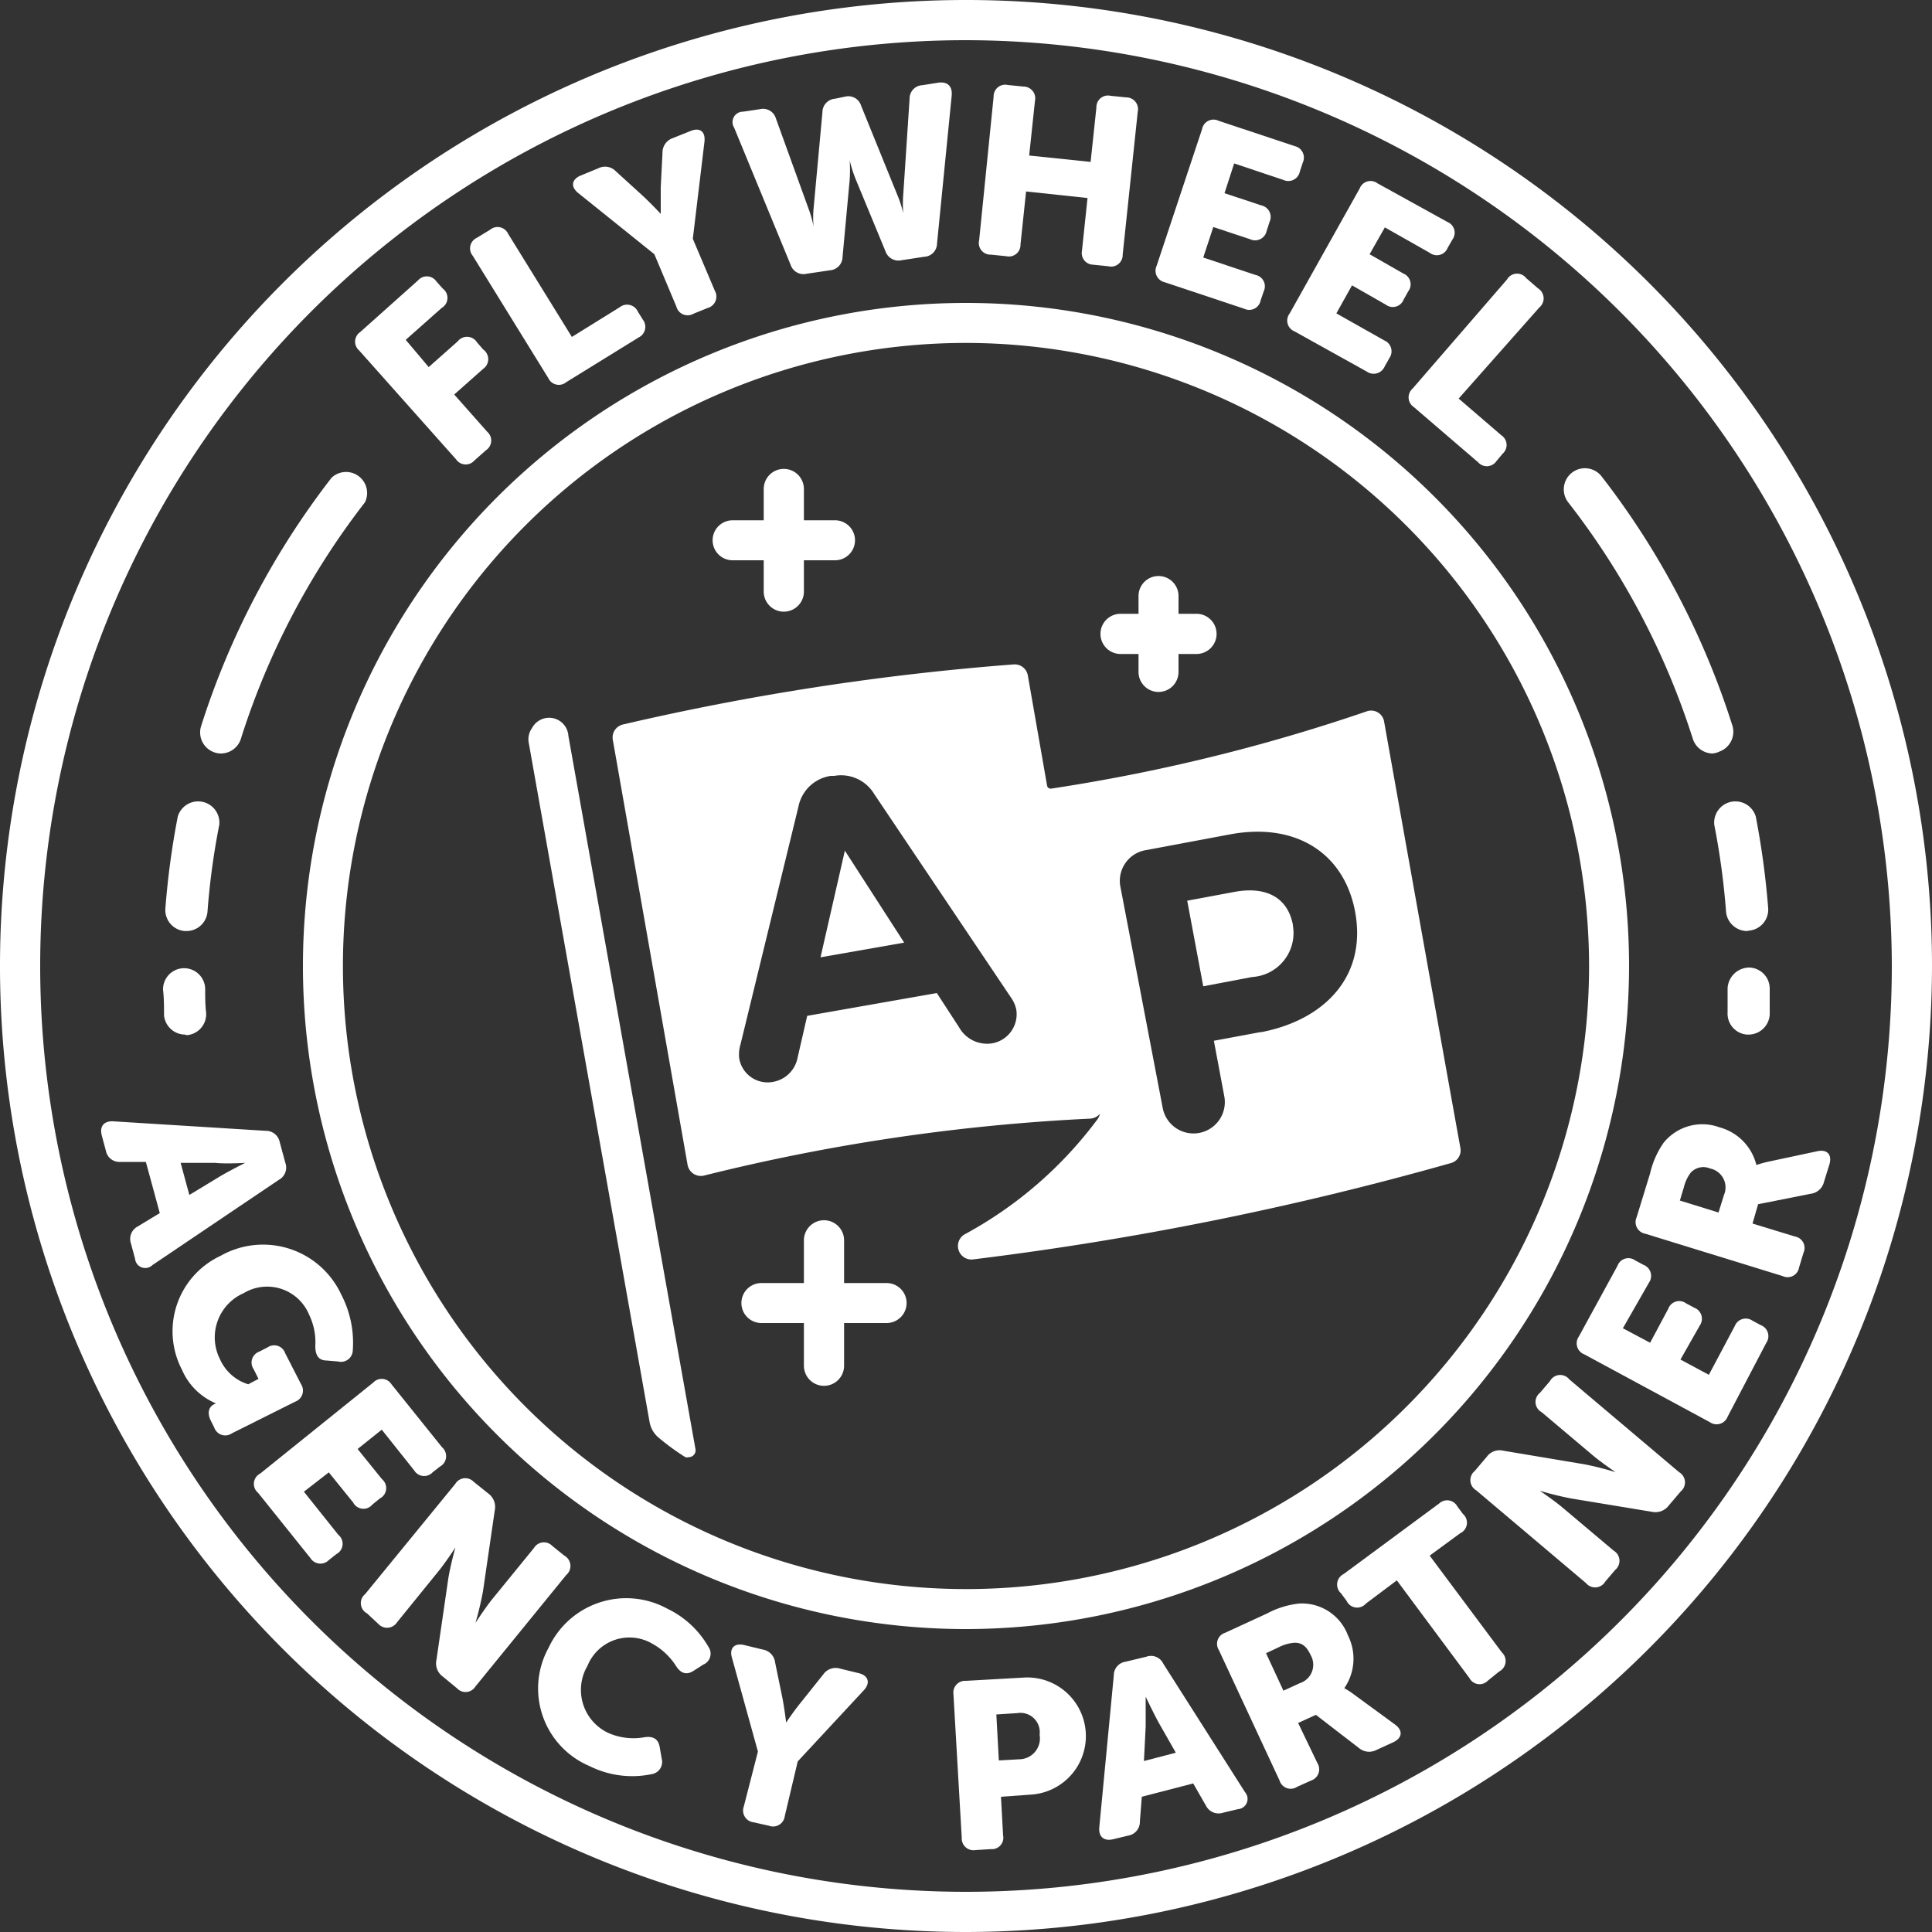 <svg id="Layer_1" data-name="Layer 1" xmlns="http://www.w3.org/2000/svg" viewBox="0 0 100 100"><rect x="0" y="0" width="100" height="100" fill="#333333" stroke="none"/><defs><style>.cls-1{fill:#fff;}</style></defs><path class="cls-1" d="M66.92,47.87c-.27-1.43-1.4-2-3-1.71l-2.47.46.83,4.43,2.53-.48a2.28,2.28,0,0,0,2.11-2.66Z"/><polygon class="cls-1" points="42.47 49.55 46.8 48.79 43.73 44.03 42.47 49.55"/><path class="cls-1" d="M71.64,37.34a.68.68,0,0,0-.9-.52,93.64,93.64,0,0,1-16.34,4,.19.19,0,0,1-.2-.14l-1-5.72a.69.69,0,0,0-.73-.57,134.16,134.16,0,0,0-20.23,3.11.69.69,0,0,0-.52.8l3.87,22a.7.7,0,0,0,.84.55,102.61,102.61,0,0,1,20-2.95.71.71,0,0,0,.5-.25.77.77,0,0,1-.1.25,21,21,0,0,1-6.92,6,.7.7,0,0,0,.43,1.29A164,164,0,0,0,75.1,60.2a.68.68,0,0,0,.49-.78C75,56.17,72.29,41,71.64,37.34ZM51.37,54a1.66,1.66,0,0,1-1.73-.83L48.49,51.4l-6.71,1.18-.5,2.18A1.57,1.57,0,0,1,40,56a1.49,1.49,0,0,1-1.74-1.23,1.8,1.8,0,0,1,.07-.72l3-12.31A2,2,0,0,1,43,40.16l.18,0a2,2,0,0,1,2.07.94l7.07,10.52a1.71,1.71,0,0,1,.28.62A1.53,1.53,0,0,1,51.37,54Zm13.88-.58-2.42.45.54,2.88a1.62,1.62,0,1,1-3.19.59L58,45.94A1.61,1.61,0,0,1,59.33,44l4.32-.81c3.46-.65,5.93,1,6.49,4v0C70.77,50.59,68.49,52.82,65.25,53.43Z"/><path class="cls-1" d="M11.45,39a1,1,0,0,1-.33-.05,1.09,1.09,0,0,1-.71-1.37,41.51,41.51,0,0,1,6.75-12.85A1.09,1.09,0,0,1,18.89,26a39.31,39.31,0,0,0-6.4,12.17A1.09,1.09,0,0,1,11.45,39Z"/><path class="cls-1" d="M9.64,48.19H9.56a1.09,1.09,0,0,1-1-1.17,42,42,0,0,1,.64-4.75,1.1,1.1,0,0,1,2.15.42,37.72,37.72,0,0,0-.61,4.5A1.09,1.09,0,0,1,9.64,48.19Z"/><path class="cls-1" d="M9.58,53.55a1.1,1.1,0,0,1-1.09-1c0-.44,0-.88-.05-1.32a1.09,1.09,0,1,1,2.18-.05c0,.42,0,.83.05,1.25a1.09,1.09,0,0,1-1,1.15Z"/><path class="cls-1" d="M88.62,39a1.09,1.09,0,0,1-1-.76A39.23,39.23,0,0,0,81.17,26a1.09,1.09,0,0,1,1.73-1.34,41.52,41.52,0,0,1,6.76,12.87A1.09,1.09,0,0,1,89,38.9,1,1,0,0,1,88.62,39Z"/><path class="cls-1" d="M90.43,48.19a1.1,1.1,0,0,1-1.09-1,38.28,38.28,0,0,0-.61-4.5,1.1,1.1,0,0,1,2.15-.42A42.64,42.64,0,0,1,91.52,47a1.09,1.09,0,0,1-1,1.17Z"/><path class="cls-1" d="M90.49,53.55h-.07a1.09,1.09,0,0,1-1-1.16c0-.41,0-.83,0-1.24a1.13,1.13,0,0,1,1.12-1.07,1.09,1.09,0,0,1,1.06,1.12c0,.44,0,.88,0,1.32A1.1,1.1,0,0,1,90.49,53.55Z"/><path class="cls-1" d="M18.59,18.14a.6.6,0,0,1,.05-.95l3-2.68a.6.6,0,0,1,.95.06l.33.37a.6.6,0,0,1-.06,1L21,17.59,22.19,19l1.5-1.33a.61.61,0,0,1,1,.05l.32.37a.61.61,0,0,1,0,1l-1.5,1.33,1.71,1.93a.6.6,0,0,1-.06.95l-.6.53a.6.6,0,0,1-.95-.05Z"/><path class="cls-1" d="M24.47,13.24a.6.6,0,0,1,.21-.93l.69-.42a.6.6,0,0,1,.93.21l3.3,5.34,2.48-1.54a.61.61,0,0,1,.93.22l.26.42a.61.61,0,0,1-.22.93l-3.74,2.31a.6.6,0,0,1-.93-.21Z"/><path class="cls-1" d="M33.87,13.16,29.94,10c-.42-.33-.36-.72.13-.92l.9-.37a.77.77,0,0,1,.91.16l1.32,1.2c.49.45,1,1,1,1h0s0-.71,0-1.38l.09-1.77a.79.79,0,0,1,.53-.77l.9-.36c.49-.21.81,0,.74.57l-.6,5L37,15.05a.61.61,0,0,1-.37.89l-.74.3a.6.6,0,0,1-.88-.37Z"/><path class="cls-1" d="M38,6.61a.54.54,0,0,1,.47-.83l.87-.13a.69.69,0,0,1,.82.48l1.7,4.7a5.34,5.34,0,0,1,.25.9h0a5.26,5.26,0,0,1,0-.93l.46-5a.7.7,0,0,1,.65-.69L43.75,5a.69.69,0,0,1,.82.47l1.9,4.68a5.24,5.24,0,0,1,.28.89h0a6.16,6.16,0,0,1,0-.93l.33-5a.69.69,0,0,1,.66-.7l.82-.13c.48-.07.74.18.7.66l-.76,7.67a.69.69,0,0,1-.66.68l-1.18.18a.71.71,0,0,1-.83-.47L44.3,9.3a6.78,6.78,0,0,1-.32-1h0a7.83,7.83,0,0,1,0,1l-.37,4a.7.7,0,0,1-.65.69l-1.21.18a.7.7,0,0,1-.83-.47Z"/><path class="cls-1" d="M51.43,5a.6.6,0,0,1,.74-.6l.8.08a.61.61,0,0,1,.6.74l-.3,2.83,3.18.33.3-2.82a.6.6,0,0,1,.74-.6l.8.08a.61.61,0,0,1,.6.74l-.78,7.4a.6.6,0,0,1-.75.6l-.79-.08A.6.6,0,0,1,56,13l.29-2.75-3.18-.34-.29,2.75a.6.6,0,0,1-.74.6l-.8-.08a.6.6,0,0,1-.6-.74Z"/><path class="cls-1" d="M62.22,6.68a.6.6,0,0,1,.85-.43L67,7.56a.61.61,0,0,1,.43.86l-.15.46a.61.61,0,0,1-.86.43l-2.54-.85L63.38,10l1.9.63a.61.61,0,0,1,.43.86l-.15.47a.61.61,0,0,1-.86.42l-1.9-.63-.52,1.58,2.7.9a.6.6,0,0,1,.43.85l-.16.47a.6.6,0,0,1-.85.43l-4.11-1.37a.61.61,0,0,1-.42-.86Z"/><path class="cls-1" d="M70.38,9.75a.6.6,0,0,1,.92-.26l3.62,2a.6.6,0,0,1,.25.92l-.24.42a.6.6,0,0,1-.92.26l-2.33-1.32-.79,1.39,1.75,1a.6.6,0,0,1,.25.92l-.24.43a.6.6,0,0,1-.92.26l-1.75-1-.81,1.45,2.48,1.4a.61.61,0,0,1,.26.92l-.24.43a.62.62,0,0,1-.93.26L67,17.15a.6.6,0,0,1-.25-.92Z"/><path class="cls-1" d="M78,14.47a.6.6,0,0,1,1-.07l.6.52a.61.61,0,0,1,.07,1L75.5,20.63l2.21,1.9a.6.6,0,0,1,.07.95l-.32.38a.6.6,0,0,1-.95.07l-3.33-2.86a.6.6,0,0,1-.07-.95Z"/><path class="cls-1" d="M13.74,58.53a.73.73,0,0,1,.74.59l.29,1.07a.72.72,0,0,1-.34.88L7.89,65.48a.53.53,0,0,1-.9-.33l-.21-.78a.73.73,0,0,1,.35-.89l1.14-.69-.72-2.65-1.33,0a.71.71,0,0,1-.74-.58l-.21-.78c-.13-.48.11-.77.6-.74ZM9.8,61.85l1.52-.92c.49-.3,1.37-.74,1.37-.74v0s-1,.06-1.55,0l-1.79,0Z"/><path class="cls-1" d="M17.66,67a5.4,5.4,0,0,1,.6,2.9.61.61,0,0,1-.76.57l-.59-.05c-.44,0-.59-.3-.59-.75A3.26,3.26,0,0,0,16,68.05a2.35,2.35,0,0,0-3.38-1.12,2.5,2.5,0,0,0-1.23,3.43,2.35,2.35,0,0,0,1.46,1.29l.53-.28-.25-.5a.6.6,0,0,1,.29-.91l.43-.22a.6.6,0,0,1,.91.3l.82,1.6a.61.61,0,0,1-.3.91L12,74.19a.6.6,0,0,1-.91-.3l-.18-.36c-.2-.4-.1-.71.16-.84h0a.34.34,0,0,1,.11-.05v0A3.29,3.29,0,0,1,9.42,70.9a4.31,4.31,0,0,1,2-5.9A4.46,4.46,0,0,1,17.66,67Z"/><path class="cls-1" d="M19.32,71.56a.6.6,0,0,1,.95.1l2.61,3.25a.61.61,0,0,1-.11,1l-.38.3a.6.6,0,0,1-.95-.1L19.76,74l-1.25,1,1.26,1.56a.6.6,0,0,1-.11,1l-.38.31a.6.6,0,0,1-1-.1l-1.26-1.56-1.29,1,1.78,2.23a.6.6,0,0,1-.1,1l-.39.31a.61.61,0,0,1-.95-.1l-2.71-3.38a.6.6,0,0,1,.11-1Z"/><path class="cls-1" d="M23.57,76.8a.6.6,0,0,1,.95-.1l.75.6a.86.86,0,0,1,.34.87L25,82.36A16.66,16.66,0,0,1,24.61,84l0,0s.52-.8.87-1.23l2.16-2.65a.6.6,0,0,1,.95-.1l.62.5a.61.61,0,0,1,.1,1l-4.7,5.77a.6.6,0,0,1-.95.1l-.74-.61a.84.84,0,0,1-.33-.86l.61-4.19c.1-.66.37-1.63.37-1.63h0s-.52.79-.87,1.22l-2.15,2.65a.61.61,0,0,1-.95.1L19,83.51a.6.6,0,0,1-.1-1Z"/><path class="cls-1" d="M34.53,83.26a4.89,4.89,0,0,1,2.15,2,.61.61,0,0,1-.28.9l-.5.32c-.37.24-.67.13-.91-.25a3.41,3.41,0,0,0-1.24-1.16,2.34,2.34,0,0,0-3.34,1.15,2.46,2.46,0,0,0,1.06,3.47,3.22,3.22,0,0,0,1.88.23c.45-.07.73.08.8.53l.1.58a.64.64,0,0,1-.52.8,4.94,4.94,0,0,1-3.22-.42,4.36,4.36,0,0,1-2.11-6.13A4.43,4.43,0,0,1,34.53,83.26Z"/><path class="cls-1" d="M39.23,90.66l-1.34-4.84c-.16-.51.13-.8.64-.67l.95.23a.77.77,0,0,1,.64.67l.36,1.75c.13.65.21,1.36.21,1.36h0s.39-.59.81-1.1l1.11-1.39a.78.78,0,0,1,.88-.3l.95.23c.51.12.63.51.26.9l-3.41,3.67L40.62,94a.61.61,0,0,1-.82.5L39,94.32a.61.61,0,0,1-.5-.82Z"/><path class="cls-1" d="M49.35,87.69A.61.61,0,0,1,50,87l3-.17a3,3,0,0,1,.34,6.06L51.81,93l.11,2a.59.59,0,0,1-.63.71l-.8.05a.61.61,0,0,1-.71-.64Zm3.41,3.37a1.08,1.08,0,0,0,1.05-1.27,1,1,0,0,0-1.15-1.12l-1.09.07.13,2.38Z"/><path class="cls-1" d="M57.65,86.72a.71.71,0,0,1,.61-.71l1.08-.26a.7.7,0,0,1,.87.36l4.23,6.65a.53.53,0,0,1-.36.88l-.79.19a.73.73,0,0,1-.87-.37l-.66-1.15L59.1,93,59,94.28a.72.72,0,0,1-.6.73l-.79.19c-.47.11-.76-.13-.71-.63Zm3.21,4L60,89.21c-.28-.5-.7-1.39-.7-1.39h0s0,1,0,1.55l-.09,1.78Z"/><path class="cls-1" d="M63.09,85.41a.6.6,0,0,1,.33-.9l2.17-1A4.54,4.54,0,0,1,67.23,83a2.54,2.54,0,0,1,2.54,1.65,2.68,2.68,0,0,1-.19,2.73v0a4.12,4.12,0,0,1,.52.34l2.09,1.53c.44.31.4.71-.08.93l-.85.39a.82.82,0,0,1-.93-.1l-2.22-1.71-.92.42,1,2.08a.61.61,0,0,1-.33.9l-.73.33a.6.6,0,0,1-.9-.33Zm4.19,1.71a1,1,0,0,0,.56-1.45c-.19-.41-.42-.66-.86-.64a2.16,2.16,0,0,0-.79.23l-.66.31.9,1.94Z"/><path class="cls-1" d="M72.3,81.8,70.7,83a.6.6,0,0,1-1-.14l-.29-.39a.61.61,0,0,1,.14-1l4.94-3.65a.6.6,0,0,1,.94.15l.29.39a.6.6,0,0,1-.14,1L74,80.52l3.73,5a.61.61,0,0,1-.14,1L77,87a.59.59,0,0,1-.94-.14Z"/><path class="cls-1" d="M76.41,77.14a.61.61,0,0,1-.08-1l.62-.73a.82.82,0,0,1,.87-.32l4.18.7a15.34,15.34,0,0,1,1.62.41l0,0s-.79-.54-1.21-.9l-2.62-2.21a.6.6,0,0,1-.08-1l.52-.61a.6.6,0,0,1,1-.08l5.68,4.8a.61.61,0,0,1,.08,1l-.62.73a.86.86,0,0,1-.87.32l-4.18-.69a16.44,16.44,0,0,1-1.62-.4h0s.79.54,1.21.9l2.61,2.2a.61.61,0,0,1,.08,1l-.51.6a.61.61,0,0,1-1,.08Z"/><path class="cls-1" d="M82,70.1a.61.61,0,0,1-.28-.92l2-3.66a.6.6,0,0,1,.92-.28l.43.23a.61.61,0,0,1,.28.92L84,68.75l1.41.75.94-1.76a.6.6,0,0,1,.92-.28l.43.23a.61.61,0,0,1,.28.92l-1,1.76,1.47.79,1.34-2.52a.61.61,0,0,1,.92-.28l.43.23a.61.61,0,0,1,.28.92l-2,3.82a.61.61,0,0,1-.92.28Z"/><path class="cls-1" d="M85.17,63.86a.61.61,0,0,1-.46-.85l.7-2.28a4.53,4.53,0,0,1,.69-1.57A2.57,2.57,0,0,1,89,58.35a2.68,2.68,0,0,1,1.91,1.95h0a6,6,0,0,1,.61-.17l2.53-.54c.52-.12.79.17.64.68l-.28.9a.81.81,0,0,1-.69.62L91,62.33l-.29,1,2.19.67a.6.6,0,0,1,.45.84l-.23.76a.6.6,0,0,1-.85.45Zm4.06-2a1,1,0,0,0-.72-1.38.88.88,0,0,0-1,.22,2,2,0,0,0-.35.74l-.21.7,2,.62Z"/><path class="cls-1" d="M50,100a50,50,0,1,1,50-50A50.06,50.06,0,0,1,50,100ZM50,2.08A47.92,47.92,0,1,0,97.92,50,48,48,0,0,0,50,2.08Z"/><path class="cls-1" d="M50,84.32A34.32,34.32,0,1,1,84.32,50,34.35,34.35,0,0,1,50,84.32Zm0-66.57A32.25,32.25,0,1,0,82.25,50,32.29,32.29,0,0,0,50,17.75Z"/><path class="cls-1" d="M29.42,38.09a1,1,0,0,0-1.88-.41,1,1,0,0,0-.17.78l6.25,35.13a1.36,1.36,0,0,0,.48.83,12.24,12.24,0,0,0,1.37,1,.32.32,0,0,0,.19,0,.35.35,0,0,0,.19-.06.35.35,0,0,0,.15-.34Z"/><path class="cls-1" d="M45.89,66.41h-2.2V64.2a1,1,0,1,0-2.08,0v2.21h-2.2a1,1,0,1,0,0,2.07h2.2v2.21a1,1,0,0,0,2.08,0V68.48h2.2a1,1,0,1,0,0-2.07Z"/><path class="cls-1" d="M43.22,26.93H41.61V25.31a1,1,0,0,0-2.08,0v1.62H37.92a1,1,0,1,0,0,2.07h1.61v1.62a1,1,0,0,0,2.08,0V29h1.61a1,1,0,1,0,0-2.07Z"/><path class="cls-1" d="M61.93,31.77H61v-.92a1,1,0,1,0-2.07,0v.92H58a1,1,0,0,0,0,2.08h.93v.93a1,1,0,1,0,2.07,0v-.93h.93a1,1,0,0,0,0-2.08Z"/></svg>